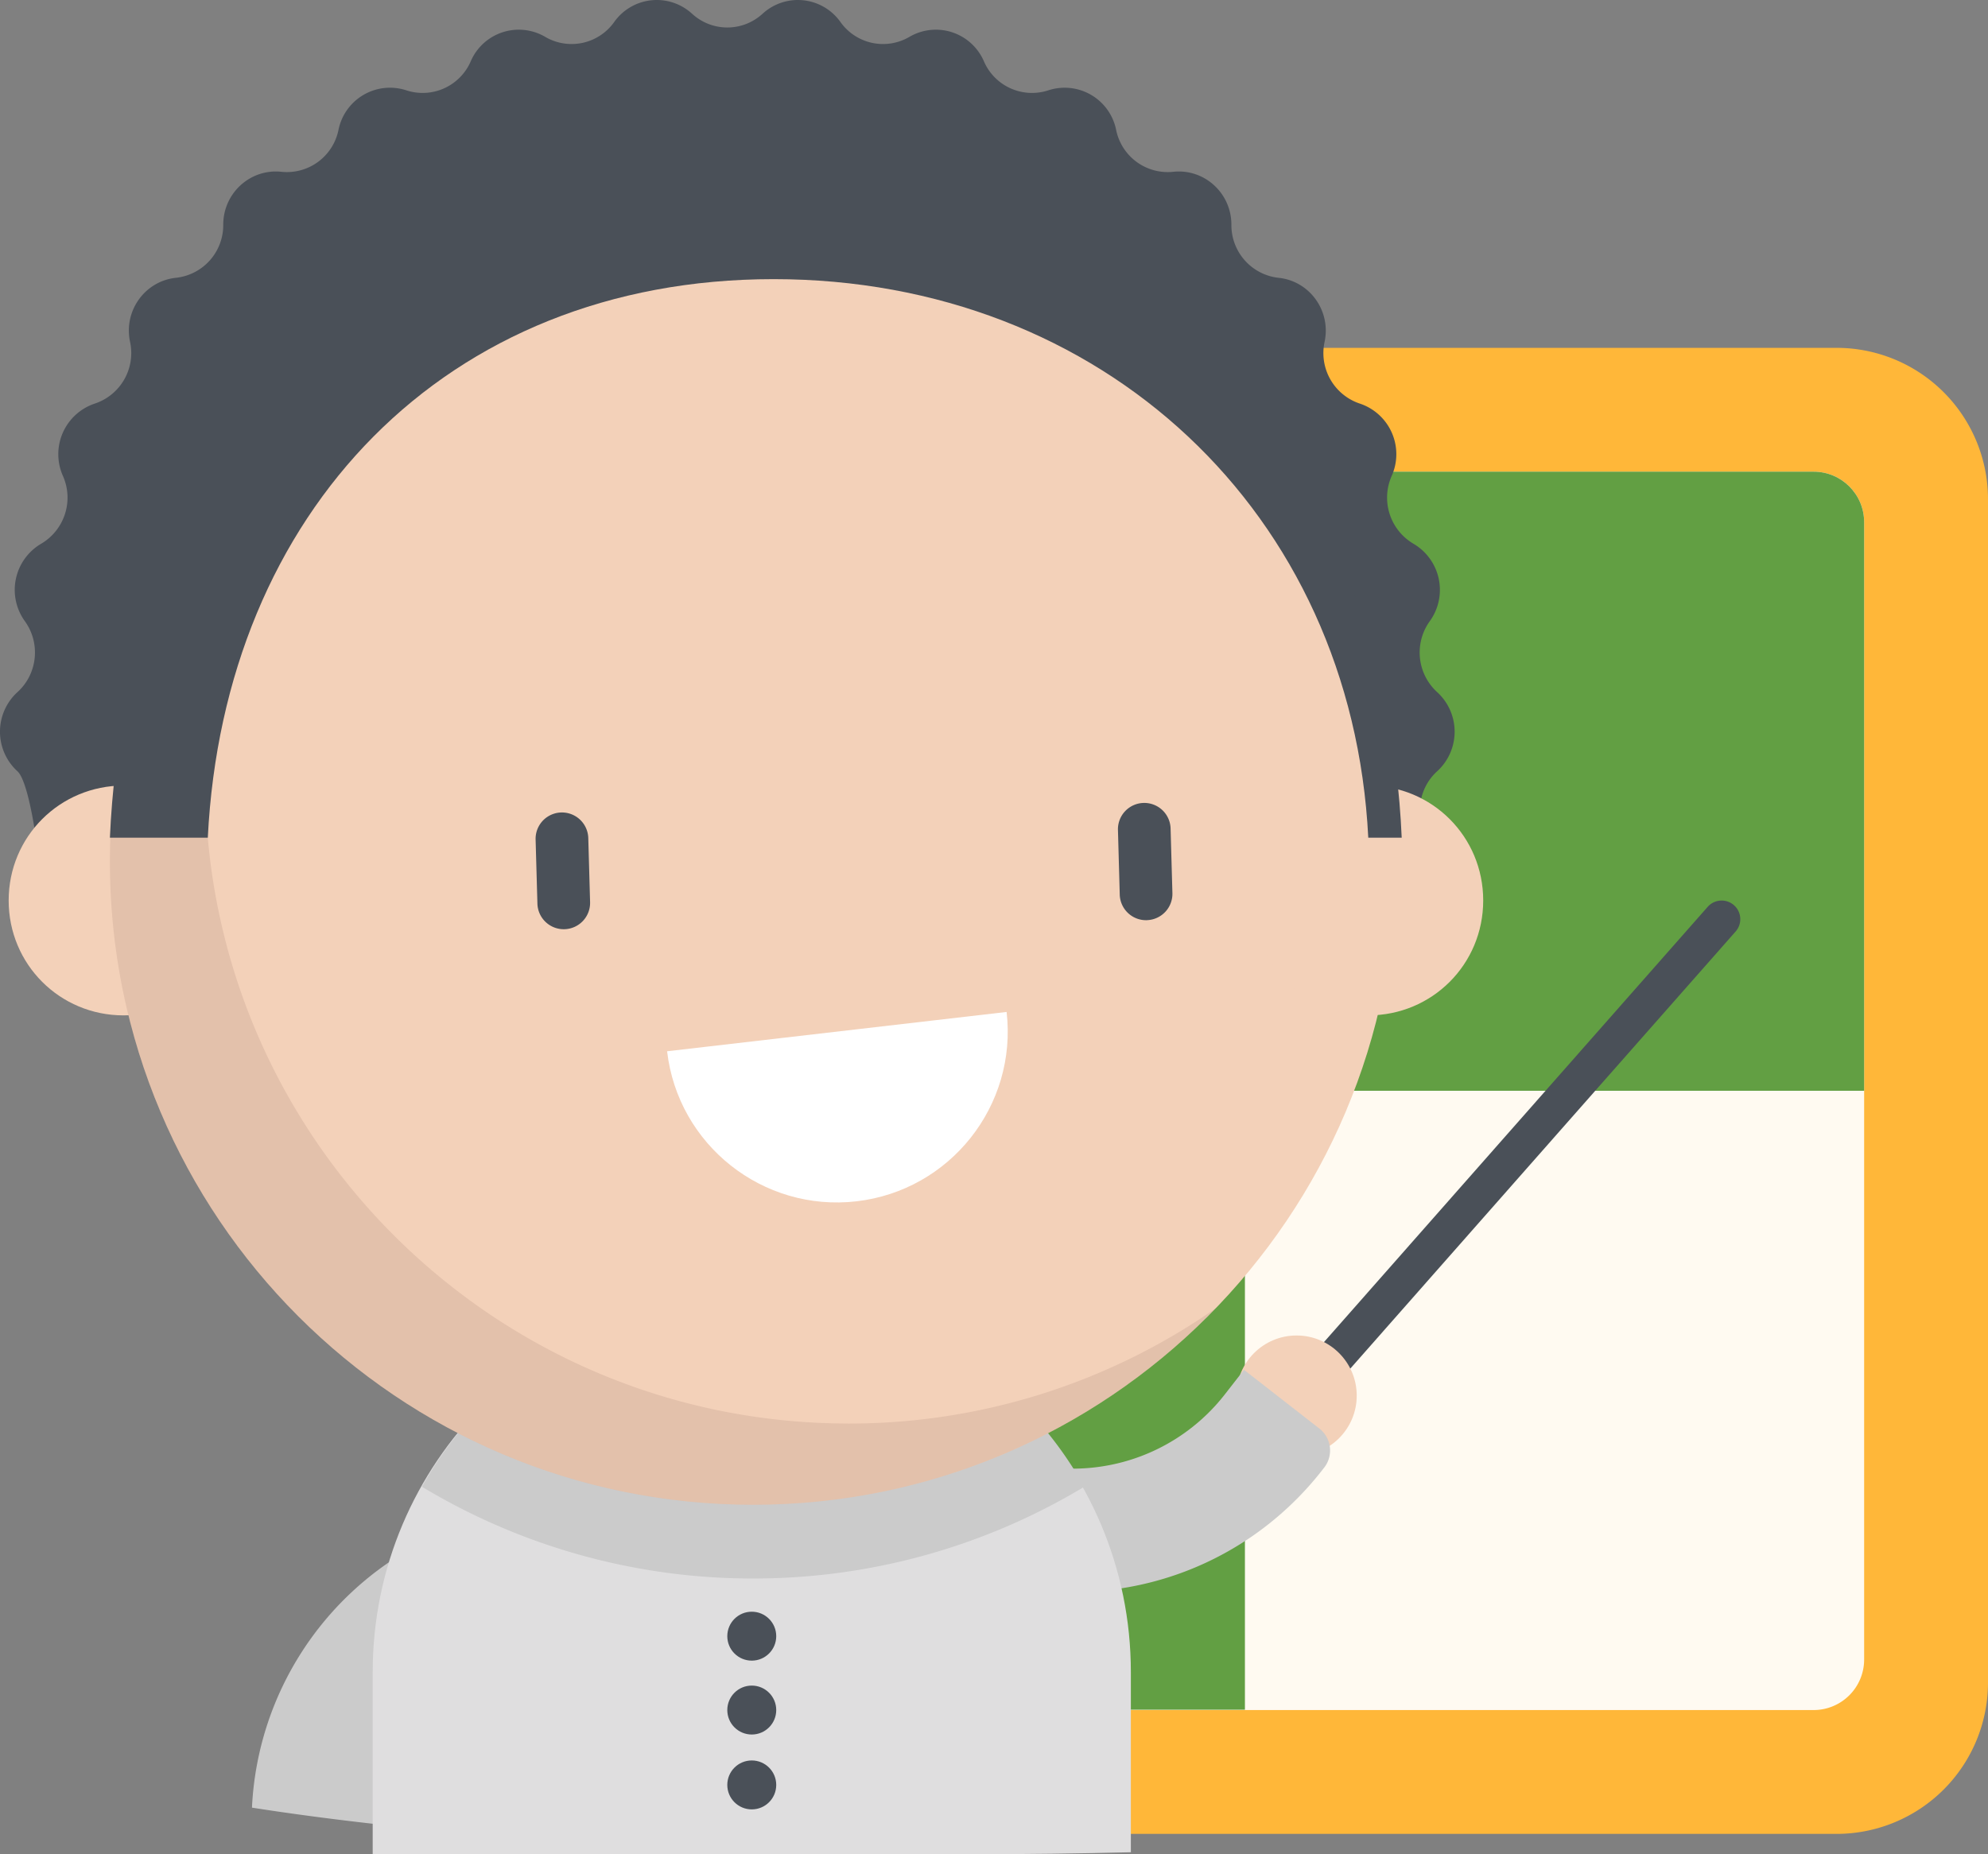 <svg viewBox="0 0 66.127 61.691" xmlns="http://www.w3.org/2000/svg"><rect x="0" y="0" width="66.127" height="61.691" fill="#808080" stroke="none"/><path d="m21.724 11.573h39.366a5.037 5.037 0 0 1 5.037 5.037v39.367a5.037 5.037 0 0 1 -5.037 5.037h-39.366a5.037 5.037 0 0 1 -5.037-5.037v-39.373a5.039 5.039 0 0 1 5.037-5.031z" fill="#ffb739"/><path d="m22.487 15.693h37.84c.928 0 1.68.752 1.68 1.68v37.84a1.68 1.68 0 0 1 -1.68 1.681h-37.84a1.68 1.68 0 0 1 -1.68-1.68v-37.847a1.68 1.68 0 0 1 1.68-1.675z" fill="#fffaf1"/><path d="m41.41 15.693h18.917c.928 0 1.68.752 1.68 1.68v18.918h-20.597z" fill="#629f43"/><path d="m20.812 36.285h20.598v20.598h-18.923a1.68 1.68 0 0 1 -1.68-1.68z" fill="#629f43"/><path d="m43.691 46.605a.62.62 0 0 1 -.465-1.03l13.582-15.41a.62.62 0 0 1 .93.82l-13.582 15.41a.619.619 0 0 1 -.465.21z" fill="#4a5058"/><path d="m15.936 54.959-1.89-3.644a10.498 10.498 0 0 0 -5.665 8.826c1.265.198 2.634.38 4.086.544v-.014a6.413 6.413 0 0 1 3.469-5.712z" fill="#cbcbcb"/><path d="m.581 25.661c.318.288.557 1.81.613 2.209l46.05-1.139c.056-.4.242-.782.56-1.07a1.782 1.782 0 0 0 0-2.634 1.783 1.783 0 0 1 -.245-2.36 1.78 1.78 0 0 0 -.542-2.576 1.78 1.78 0 0 1 -.725-2.257 1.774 1.774 0 0 0 -1.059-2.406 1.771 1.771 0 0 1 -1.173-2.055c.219-1.03-.495-2.023-1.53-2.13a1.762 1.762 0 0 1 -1.57-1.764c.002-1.053-.9-1.875-1.936-1.763a1.751 1.751 0 0 1 -1.898-1.394 1.747 1.747 0 0 0 -2.255-1.317 1.742 1.742 0 0 1 -2.143-.965 1.74 1.74 0 0 0 -2.477-.814 1.736 1.736 0 0 1 -2.295-.494 1.736 1.736 0 0 0 -2.59-.275c-.666.61-1.68.61-2.346 0a1.736 1.736 0 0 0 -2.59.275 1.736 1.736 0 0 1 -2.295.494 1.74 1.74 0 0 0 -2.477.814 1.742 1.742 0 0 1 -2.143.965 1.747 1.747 0 0 0 -2.256 1.317 1.751 1.751 0 0 1 -1.898 1.394c-1.035-.112-1.937.71-1.935 1.763a1.762 1.762 0 0 1 -1.57 1.763c-1.036.108-1.75 1.101-1.53 2.131a1.771 1.771 0 0 1 -1.174 2.055 1.775 1.775 0 0 0 -1.059 2.406 1.78 1.78 0 0 1 -.725 2.257 1.78 1.78 0 0 0 -.541 2.576c.529.734.423 1.754-.246 2.36a1.782 1.782 0 0 0 0 2.634z" fill="#4a5058" fill-rule="evenodd"/><path d="m4.11 33.782c2.125 0 3.824-1.699 3.824-3.823s-1.7-3.823-3.823-3.823-3.823 1.7-3.823 3.823 1.699 3.823 3.823 3.823z" fill="#f3d1b9"/><circle cx="43.128" cy="46.433" fill="#f3d1b9" r="2.001"/><path d="m41.379 45.574-.628.806a6.414 6.414 0 0 1 -6.248 2.373l-.75 4.037c3.884.72 7.806-.77 10.235-3.887l.059-.076a.926.926 0 0 0 -.161-1.299z" fill="#cbcbcb" fill-rule="evenodd"/><path d="m25.008 43.02h-.001c-6.964 0-12.61 5.647-12.61 12.615v6.056h19.889c1.814 0 3.593-.023 5.33-.066v-5.99c0-6.967-5.645-12.616-12.608-12.616z" fill="#dfdedf"/><path d="m25.05 42.994c-4.734 0-8.859 2.61-11.015 6.47a21.283 21.283 0 0 0 11.015 3.053c3.881.006 7.69-1.05 11.015-3.052a12.604 12.604 0 0 0 -11.015-6.47" fill="#cbcbcb" fill-rule="evenodd"/><path d="m25.049 7.258c11.815 0 21.393 9.582 21.393 21.403s-9.578 21.403-21.393 21.403-21.392-9.583-21.392-21.403 9.577-21.403 21.392-21.403" fill="#f3d1b9" fill-rule="evenodd"/><path d="m38.146 30.615a.876.876 0 0 1 -.9-.851l-.059-2.133a.876.876 0 1 1 1.751-.048l.06 2.131a.876.876 0 0 1 -.851.9h-.001m-19.37.301a.876.876 0 0 1 -.9-.85v-.001l-.06-2.132a.876.876 0 1 1 1.752-.049l.06 2.132a.876.876 0 0 1 -.851.9z" fill="#4a5058" fill-rule="evenodd"/><path d="m28.22 47.361c-11.815 0-21.393-9.582-21.393-21.403 0-.094.008-.185.009-.28 0-.01-.006-.018-.006-.028-.113-1.329.498-4.31.498-4.31a21.364 21.364 0 0 1 5.507-10.252c-5.547 3.867-9.179 10.294-9.179 17.572 0 11.82 9.578 21.404 21.393 21.404 6.04 0 11.495-2.506 15.385-6.534a21.282 21.282 0 0 1 -12.214 3.832" fill="#513130" fill-rule="evenodd" opacity=".1"/><path d="m45.513 33.782c2.124 0 3.823-1.699 3.823-3.823s-1.699-3.823-3.823-3.823c-2.123 0-3.823 1.7-3.823 3.823s1.7 3.823 3.823 3.823z" fill="#f3d1b9"/><path d="m33.483 33.668c.36 3.115-1.878 5.94-4.993 6.3s-5.94-1.877-6.3-4.992z" fill="#fff" fill-rule="evenodd"/><g fill="#4a5058"><path d="m25.006 5.186c-12.583 0-20.808 10.228-21.35 22.684h3.256c.54-10.81 7.882-18.583 18.82-18.583 10.936 0 19.24 7.772 19.781 18.583h1.112c-.542-12.457-9.034-22.684-21.619-22.684" fill-rule="evenodd"/><circle cx="25.006" cy="54.436" r=".814"/><circle cx="25.006" cy="56.894" r=".814"/><circle cx="25.006" cy="59.385" r=".814"/></g></svg>